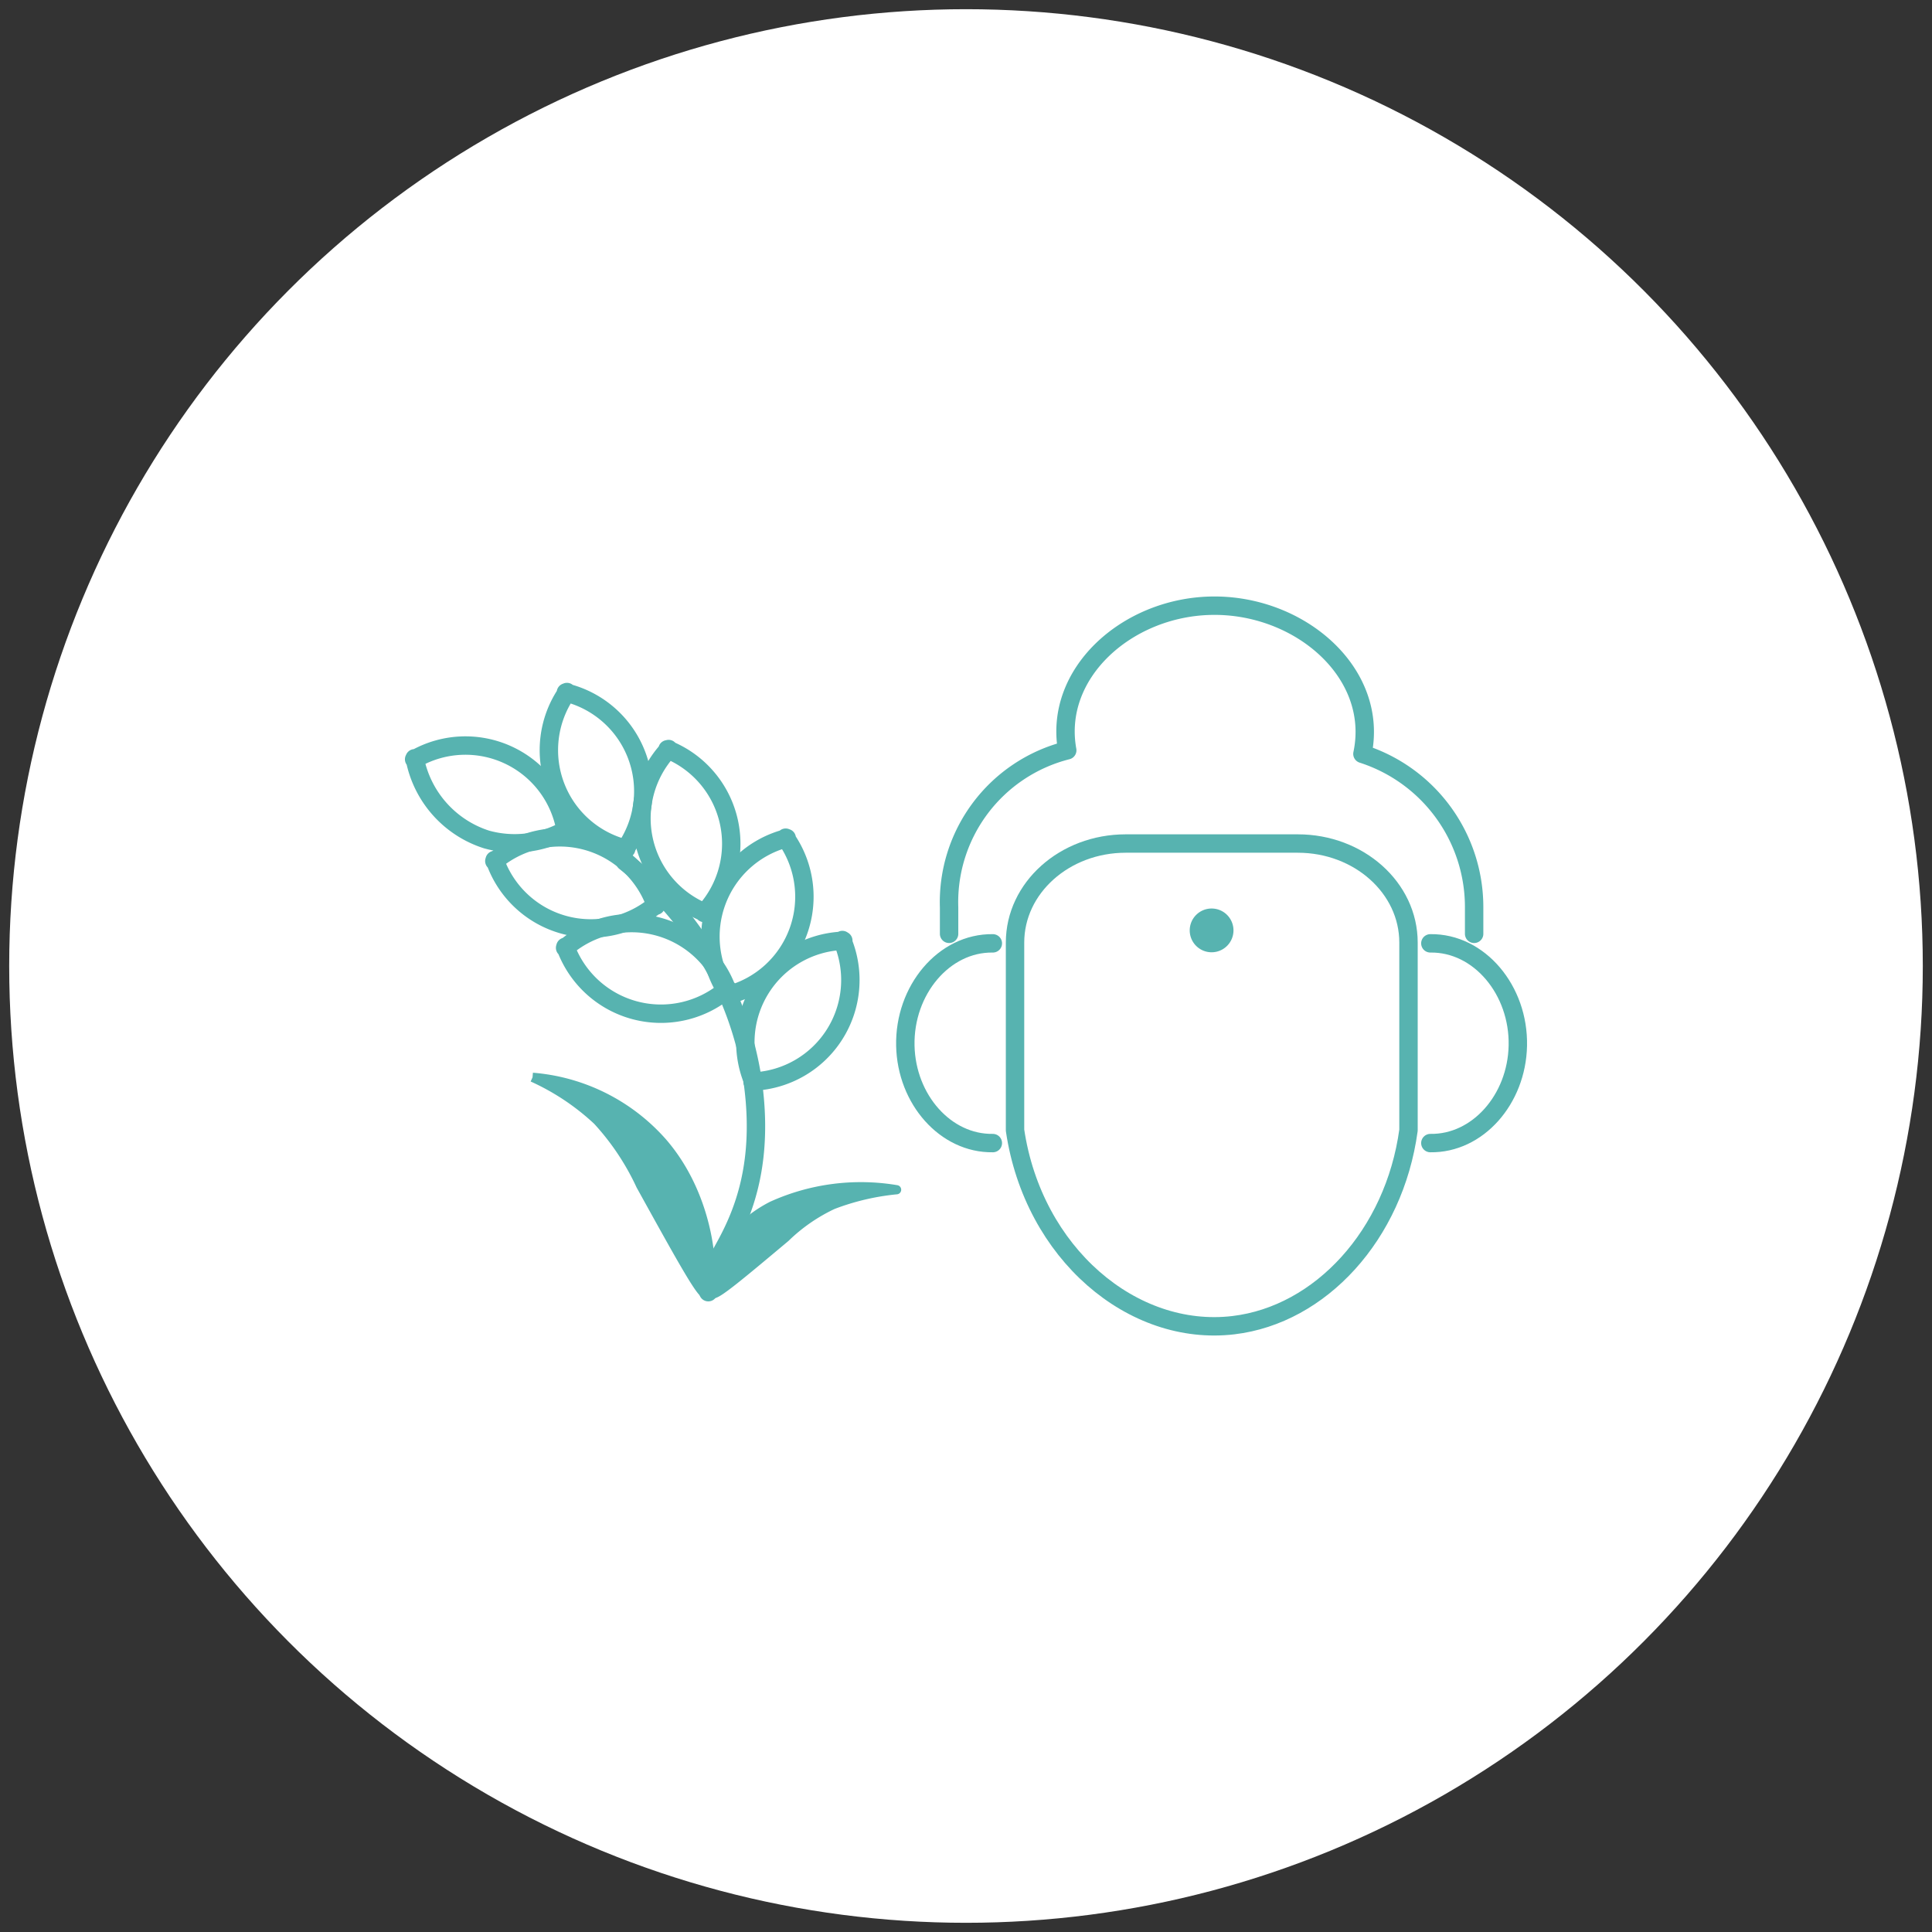 <svg xmlns="http://www.w3.org/2000/svg" width="105" height="105" viewBox="0 0 105 105"><rect x="0" y="0" width="105" height="105" fill="#333333" stroke="none"/><g id="グループ_11028" transform="translate(.5 .5)"><g id="グループ_10109"><g id="グループ_10776"><circle id="楕円形_171" cx="52" cy="52" r="52" fill="#fff" stroke="rgba(0,0,0,0)" stroke-width="1"/><circle id="楕円形_172" cx="52" cy="52" r="52" fill="none"/></g><g id="グループ_11051" transform="translate(5.768 3.657)"><path id="パス_1724" d="M70.281 57.269v-10.2c0-2.973-2.693-5.382-6.016-5.382h-9.352c-3.323 0-6.016 2.409-6.016 5.382v10.2c.991 6.692 6.386 11.249 11.872 10.594 4.729-.564 8.733-4.907 9.512-10.594z" fill="none" stroke="#57b3b0" stroke-linecap="round" stroke-linejoin="round" stroke-width="1"/><path id="パス_1725" d="M45.313 46.594v-1.436a8.51 8.51 0 016.421-8.538c-.756-4.157 3.2-7.747 7.786-7.857 4.82-.116 9.19 3.643 8.257 8.051a8.745 8.745 0 016.071 8.344v1.436" fill="none" stroke="#57b3b0" stroke-linecap="round" stroke-linejoin="round" stroke-width="1"/><path id="パス_1726" d="M47.691 47.112c-2.659-.038-4.82 2.544-4.756 5.563.062 2.92 2.186 5.331 4.756 5.292" fill="none" stroke="#57b3b0" stroke-linecap="round" stroke-linejoin="round" stroke-width="1"/><path id="パス_1727" d="M71.468 47.112c2.659-.038 4.82 2.544 4.755 5.563-.061 2.92-2.185 5.331-4.755 5.292" fill="none" stroke="#57b3b0" stroke-linecap="round" stroke-linejoin="round" stroke-width="1"/><path id="パス_1729" d="M69.718 48.687a1.189 1.189 0 11-1.189-1.187 1.188 1.188 0 011.189 1.187z" transform="translate(-8.949 -2.281)" fill="#57b3b0"/><path id="パス_1730" d="M32.226 66.07c.107-.133-.363-.262 0-.743.478-1.452 3.359-4.262 2.395-10.846a18.686 18.686 0 00-6.92-11.808" fill="none" stroke="#57b3b0" stroke-linecap="round" stroke-linejoin="round" stroke-width="1"/><path id="パス_1731" d="M24.563 33.502l-.018-.049c-.007.012-.012.024-.02.035s-.024-.01-.037-.013l.018.049a5.522 5.522 0 003.186 8.431l.016.043.021-.032.036.011-.016-.043a5.522 5.522 0 00-3.186-8.432z" fill="none" stroke="#57b3b0" stroke-linecap="round" stroke-linejoin="round" stroke-width="1"/><path id="パス_1732" d="M30.081 36.603l-.012-.051c-.008.011-.015.022-.024.032l-.035-.019.011.051a5.522 5.522 0 001.966 8.8l.011.045.024-.029.035.016-.01-.045a5.522 5.522 0 00-1.966-8.8z" fill="none" stroke="#57b3b0" stroke-linecap="round" stroke-linejoin="round" stroke-width="1"/><path id="パス_1733" d="M36.47 41.439l.018-.049c-.013 0-.025.01-.038.014l-.019-.035-.018.049a5.522 5.522 0 00-3.091 8.467l-.016.042.036-.011.021.032.016-.043a5.522 5.522 0 003.091-8.467z" fill="none" stroke="#57b3b0" stroke-linecap="round" stroke-linejoin="round" stroke-width="1"/><path id="パス_1734" d="M39.536 47.008l.028-.044c-.013 0-.026 0-.04.006s-.007-.026-.012-.039l-.028.045a5.521 5.521 0 00-4.832 7.608l-.024.039h.037c0 .009.011.027.014.035l.024-.038a5.522 5.522 0 004.832-7.609z" fill="none" stroke="#57b3b0" stroke-linecap="round" stroke-linejoin="round" stroke-width="1"/><path id="パス_1735" d="M33.211 49.637l.05.013c0-.012-.012-.024-.017-.036l.033-.022-.05-.013a5.522 5.522 0 00-8.723-2.27l-.044-.012c0 .008.011.026.014.035l-.03.023.045.012a5.521 5.521 0 008.722 2.27z" fill="none" stroke="#57b3b0" stroke-linecap="round" stroke-linejoin="round" stroke-width="1"/><path id="パス_1736" d="M20.665 42.596l-.05-.014c0 .012.012.024.017.036l-.034.022.05.014a5.521 5.521 0 008.688 2.4l.044.012-.014-.035.031-.023-.044-.012a5.523 5.523 0 00-8.688-2.4z" fill="none" stroke="#57b3b0" stroke-linecap="round" stroke-linejoin="round" stroke-width="1"/><path id="パス_1737" d="M16.312 37.076l-.047-.022c0 .013.007.026.011.039l-.037.016.048.022a5.756 5.756 0 003.891 4.337 5.708 5.708 0 004.26-.492l.041.019-.007-.037.033-.017-.04-.02a5.522 5.522 0 00-8.153-3.845z" fill="none" stroke="#57b3b0" stroke-linecap="round" stroke-linejoin="round" stroke-width="1"/><path id="パス_1738" d="M22.675 54.392a10.527 10.527 0 017.055 3.527c2.9 3.335 2.855 8.069 2.352 8.231-.233.075-1.331-1.91-3.528-5.88a13.716 13.716 0 00-2.352-3.527 13.019 13.019 0 00-3.527-2.351" fill="#57b3b0" stroke="#57b3b0" stroke-width=".5"/><path id="パス_1741" d="M42.46 60.502a11.693 11.693 0 00-6.772.881c-3.043 1.557-3.648 4.568-3.222 4.768.2.092 1.448-.955 3.949-3.05a9.443 9.443 0 012.579-1.785 13.256 13.256 0 013.466-.814z" fill="#57b3b0" stroke="#57b3b0" stroke-linecap="round" stroke-linejoin="round" stroke-width=".5"/></g></g></g></svg>